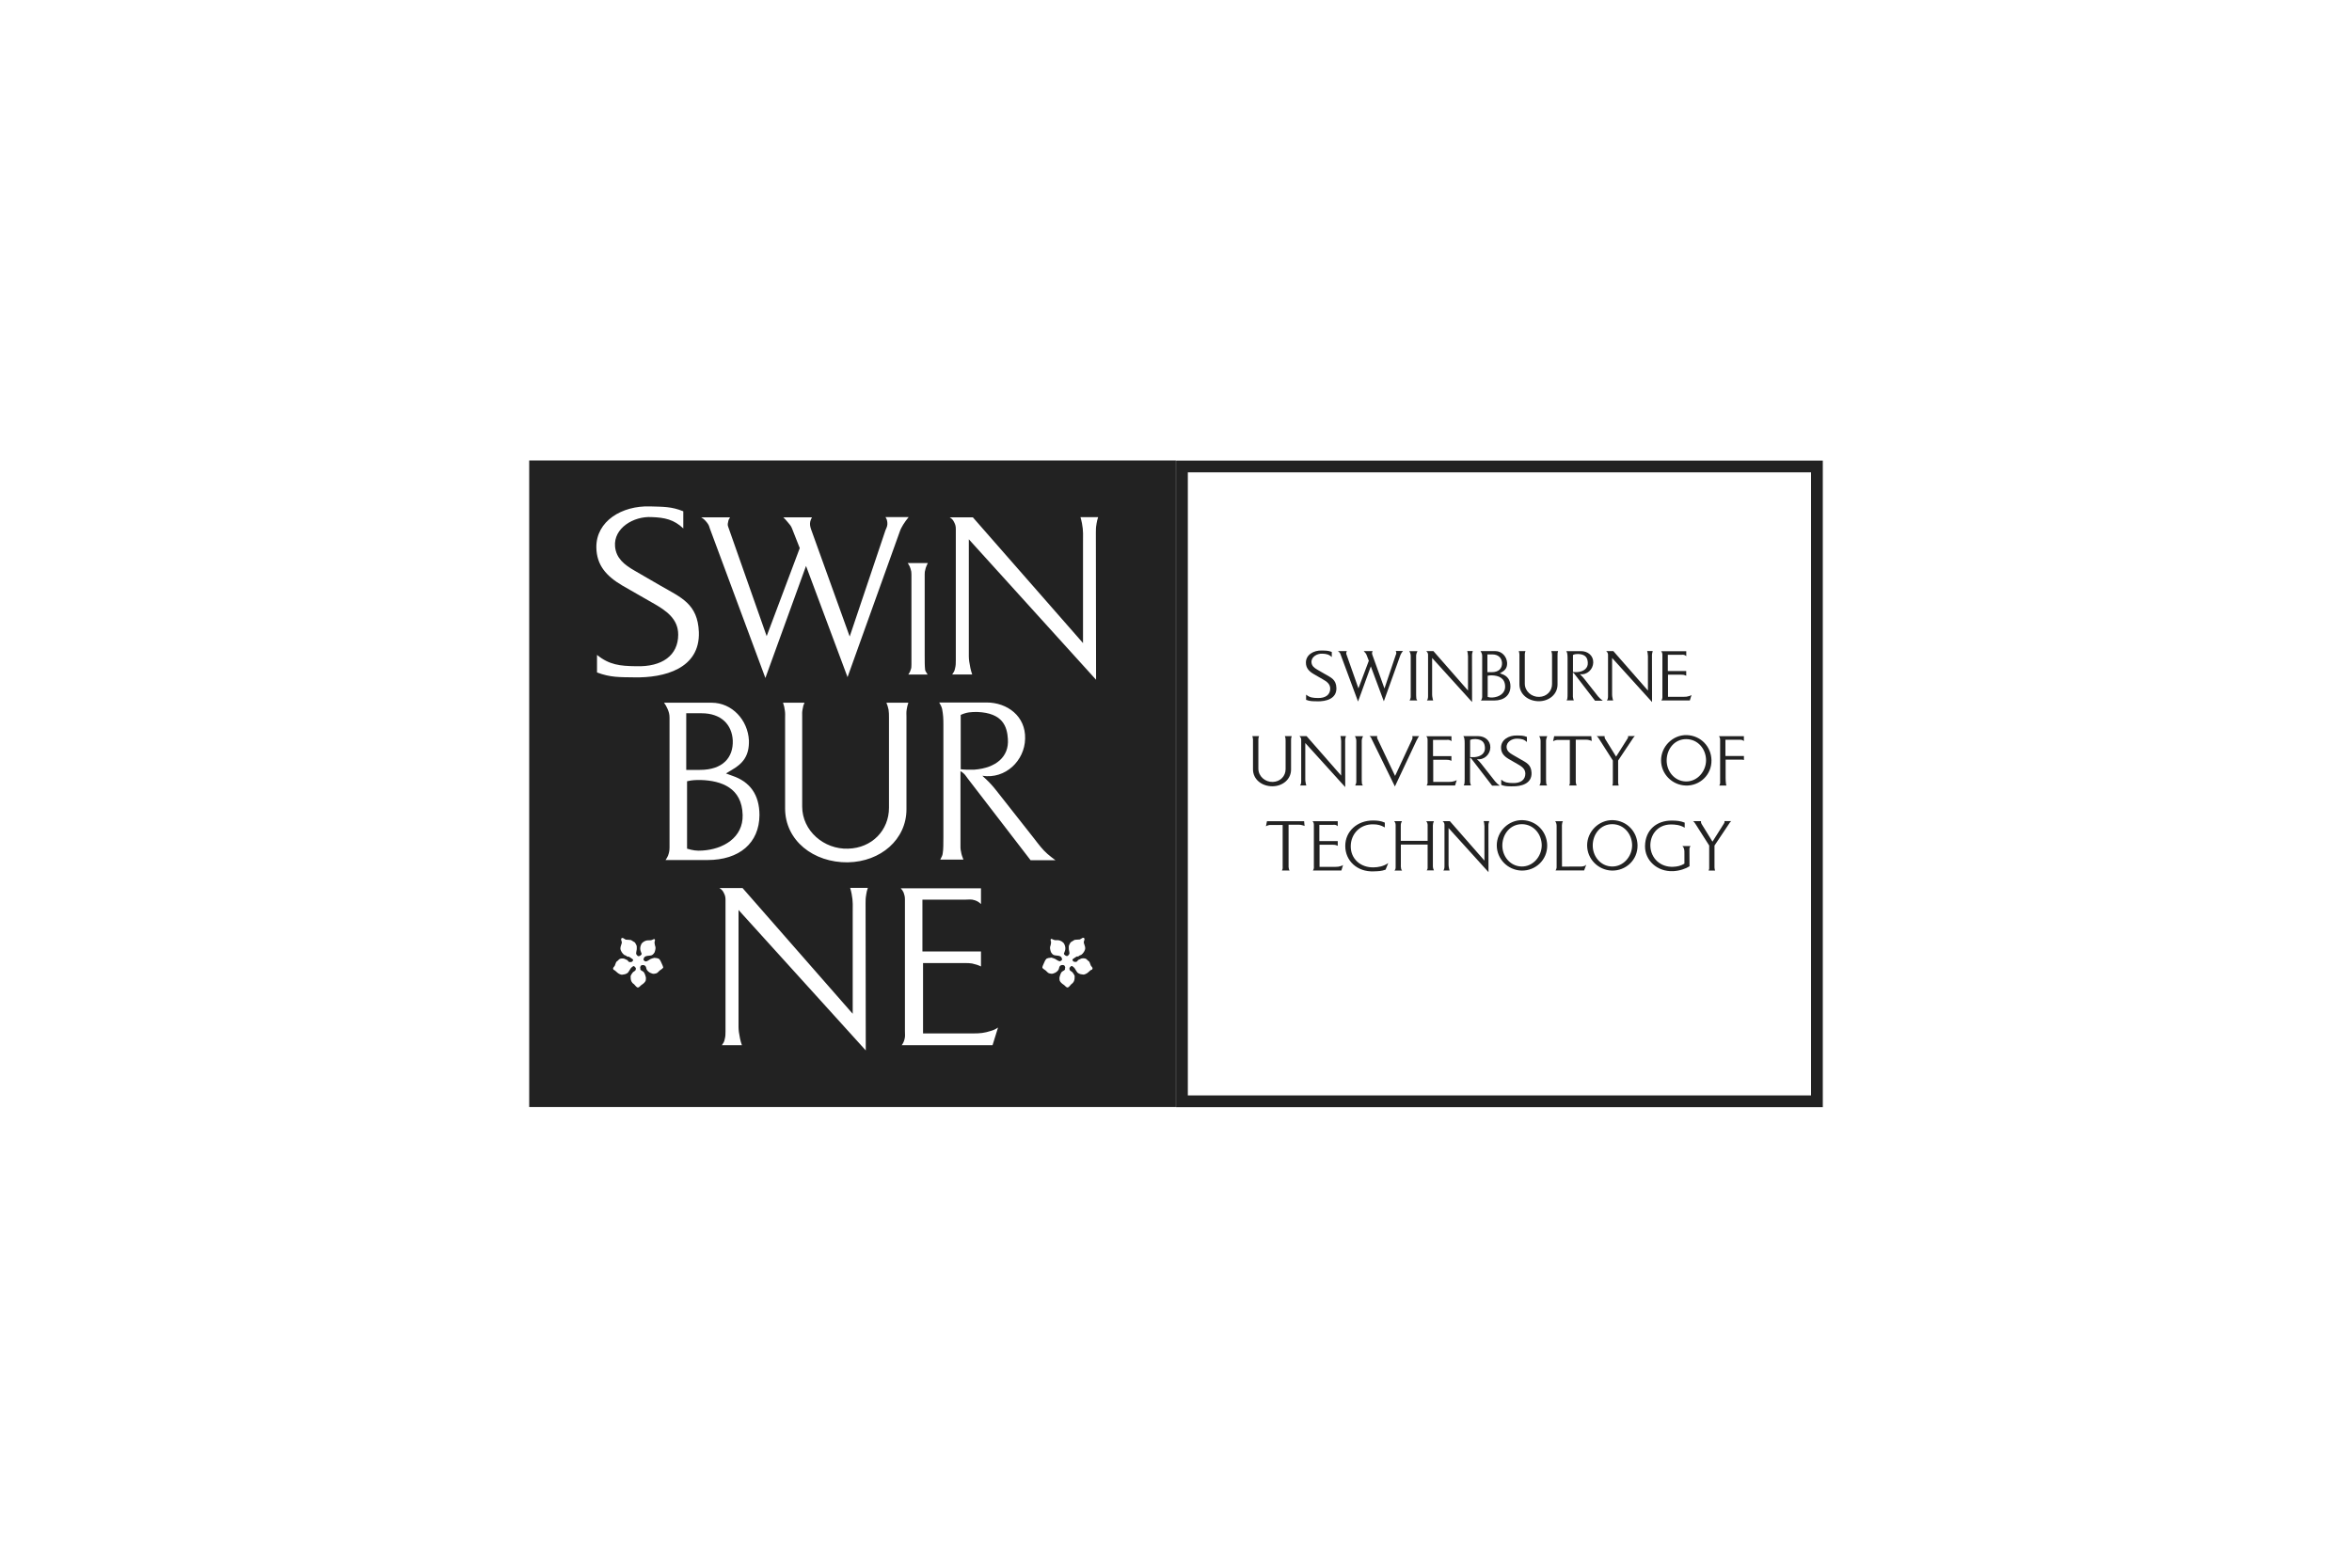 <?xml version="1.0" encoding="UTF-8"?>
<svg id="Layer_1" data-name="Layer 1" xmlns="http://www.w3.org/2000/svg" viewBox="0 0 600 400">
  <defs>
    <style>
      .cls-1 {
        fill: #222;
      }
    </style>
  </defs>
  <path class="cls-1" d="M462,120.52v158.98h-158.98V120.52h158.98M465,117.52h-164.98v164.98h164.98V117.52h0Z"/>
  <path class="cls-1" d="M336.01,178.94c-1.1-.02-1.79.02-2.82-.37v-1.33c.93.76,1.75.84,2.95.86,1.99.07,3.2-.83,3.2-2.39,0-1.2-.89-1.82-1.94-2.41l-2.29-1.32c-1.23-.73-1.96-1.55-1.97-2.9-.02-1.99,1.94-3.17,4.07-3.1,1,.03,1.62,0,2.53.37v1.3c-.71-.68-1.42-.83-2.4-.86-1.38-.08-2.9.85-2.78,2.23.08.9.69,1.38,1.48,1.84l2.01,1.16c1.52.88,2.78,1.35,2.87,3.49.1,2.79-2.63,3.49-4.91,3.44Z"/>
  <path class="cls-1" d="M357.47,166.72c-.1.19-.19.3-.25.51l-4.2,11.71-3.32-8.91-3.26,8.97-4.45-12c-.05-.19-.1-.3-.24-.47-.15-.19-.25-.29-.46-.4h2.31c-.08.13-.13.22-.15.37-.03.14-.05.24,0,.37l3.09,8.77,2.65-7.05-.62-1.59c-.08-.22-.2-.32-.34-.49-.12-.15-.22-.25-.35-.39h2.29c-.07.12-.1.18-.14.32-.05.24-.02.39.05.61l3.1,8.62,2.87-8.52c.1-.22.17-.37.15-.59-.02-.18-.05-.3-.15-.46h1.86c-.19.22-.29.37-.44.61Z"/>
  <path class="cls-1" d="M361.38,166.64c-.12.4-.12.52-.12.71v9.26c0,.64,0,1.22.05,1.64.03.2.14.3.24.47h-1.97c.1-.15.15-.25.2-.42.1-.24.1-.4.1-.66v-10.26c0-.25-.02-.4-.1-.66-.07-.22-.13-.37-.27-.57h2.08c-.08.17-.13.3-.2.49Z"/>
  <path class="cls-1" d="M375.56,166.67c-.05.27-.05.42-.05.67l.02,11.79-10.19-11.25v9.37q0,.37.12.93c.03.2.08.32.15.54h-1.6c.12-.17.19-.27.22-.46.07-.25.07-.42.07-.67v-10.53c0-.2-.03-.35-.14-.54-.08-.19-.19-.29-.35-.39h1.86l8.82,10.07v-8c0-.61.03-.99-.08-1.6-.03-.19-.07-.3-.12-.49h1.42c-.07.2-.1.34-.14.56Z"/>
  <path class="cls-1" d="M381.15,178.74h-3.36c.1-.14.14-.22.2-.36.09-.24.12-.4.12-.66v-10.38c0-.29-.05-.47-.17-.74-.08-.19-.15-.3-.27-.47h3.81c1.64,0,2.9,1.38,2.99,3.02.03,1.2-.46,1.84-1.37,2.36l-.47.29.51.19c1.4.47,2.18,1.5,2.18,3.15-.02,2.23-1.6,3.6-4.17,3.6ZM380.67,166.97h-1.23v4.54h1.1c1.84,0,2.68-1,2.63-2.36-.07-1.27-.93-2.18-2.5-2.18ZM380.61,172.32c-.42,0-.67,0-1.1.1v5.4c.46.14.76.18,1.23.15,1.65-.1,3.27-1.03,3.22-2.85-.05-2.16-1.69-2.75-3.36-2.8Z"/>
  <path class="cls-1" d="M397.35,166.69c-.03.24-.02.37-.02.61v7.37c0,2.43-2.08,4.2-4.67,4.25-2.78.03-5.05-1.75-5.05-4.32v-7.24c0-.22.02-.35-.02-.57-.03-.27-.07-.42-.15-.66h1.72c-.08.18-.12.3-.15.52-.05.22-.03.37-.03.59v7.2c0,1.94,1.74,3.44,3.68,3.37,1.92-.05,3.27-1.48,3.27-3.27v-7.22c0-.25,0-.4-.04-.64-.05-.22-.08-.36-.17-.56h1.75c-.07.2-.1.34-.14.56Z"/>
  <path class="cls-1" d="M406.87,178.75l-5.06-6.58c-.14-.17-.19-.29-.34-.4-.07-.07-.13-.1-.22-.15v5.79c0,.27-.02.42.05.69.04.24.1.37.19.61h-1.85c.1-.2.18-.32.2-.52.05-.25.05-.81.05-1.28v-9.04c0-.47-.02-.74-.1-1.21-.05-.22-.14-.34-.24-.52h3.8c1.65,0,3.14,1.1,3.09,2.9-.03,1.75-1.57,3.26-3.42,2.97.1.08.15.15.25.24.35.34.56.56.88.96l3,3.81c.39.51.69.91,1.08,1.25.24.2.39.32.64.51h-1.99ZM402.6,166.87c-.52,0-.84.02-1.33.24v4.35c.24.03.69.05,1.1.03,1.74-.14,2.78-1.05,2.68-2.45-.07-1.01-.4-2.09-2.45-2.18Z"/>
  <path class="cls-1" d="M421.47,166.67c-.05.27-.05.42-.05.67l.02,11.79-10.19-11.25v9.37q0,.37.12.93c.03.2.09.32.15.54h-1.6c.12-.17.18-.27.22-.46.07-.25.07-.42.07-.67v-10.53c0-.2-.03-.35-.14-.54-.08-.19-.19-.29-.36-.39h1.86l8.82,10.07v-8c0-.61.03-.99-.08-1.6-.04-.19-.07-.3-.12-.49h1.42c-.07.2-.1.34-.13.56Z"/>
  <path class="cls-1" d="M431.09,178.72h-7.27c.12-.17.17-.29.22-.47.07-.24.04-.4.04-.64v-10.56c0-.22-.04-.35-.1-.54-.07-.15-.12-.24-.24-.35h6.43v1.26c-.15-.15-.29-.24-.49-.3-.29-.1-.49-.05-.78-.05h-3.43v4.15h4.69v1.2c-.25-.12-.42-.17-.71-.24-.2-.03-.36-.03-.56-.03h-3.38v5.64h4.03c.56,0,.88-.03,1.4-.2.24-.07.37-.13.57-.27l-.44,1.42Z"/>
  <path class="cls-1" d="M329.37,188.39c-.03.23-.02.37-.02.61v7.37c0,2.43-2.08,4.2-4.67,4.25-2.78.04-5.04-1.75-5.04-4.32v-7.24c0-.22.02-.36-.02-.57-.03-.27-.07-.42-.15-.66h1.72c-.08.18-.12.3-.15.52-.05.22-.03.37-.03.59v7.2c0,1.94,1.74,3.44,3.68,3.37,1.92-.05,3.27-1.48,3.27-3.27v-7.22c0-.25,0-.4-.03-.64-.05-.22-.08-.36-.17-.56h1.75c-.07.2-.1.34-.14.56Z"/>
  <path class="cls-1" d="M343.2,188.37c-.05.27-.05.42-.05.67l.02,11.79-10.19-11.25v9.36q0,.37.12.93c.03.2.08.32.15.54h-1.6c.12-.17.19-.27.22-.45.07-.25.07-.42.07-.68v-10.53c0-.2-.03-.36-.14-.54-.08-.19-.19-.29-.35-.39h1.86l8.82,10.07v-8c0-.61.03-1-.08-1.6-.03-.19-.07-.3-.12-.49h1.42c-.07.2-.1.34-.14.56Z"/>
  <path class="cls-1" d="M347.5,188.33c-.12.41-.12.52-.12.71v9.26c0,.64,0,1.21.05,1.64.03.2.14.3.24.47h-1.97c.1-.15.15-.25.2-.42.1-.24.1-.4.1-.66v-10.26c0-.25-.02-.4-.1-.66-.07-.22-.14-.37-.27-.57h2.08c-.09.17-.14.3-.2.49Z"/>
  <path class="cls-1" d="M361.63,188.45c-.12.18-.19.3-.27.49l-5.52,11.73-5.89-12.03c-.07-.15-.1-.27-.2-.42-.12-.19-.22-.29-.4-.41h2.02c-.07.12-.08.2-.08.3,0,.13.03.22.08.35l4.52,9.52,4.25-9.13c.08-.2.19-.34.2-.57,0-.17-.02-.29-.07-.46h1.76c-.17.22-.27.37-.41.63Z"/>
  <path class="cls-1" d="M371.2,200.42h-7.27c.12-.17.17-.29.22-.47.07-.24.03-.41.03-.64v-10.56c0-.22-.03-.35-.1-.54-.07-.15-.12-.24-.24-.35h6.43v1.27c-.15-.15-.29-.24-.49-.3-.29-.1-.49-.05-.78-.05h-3.43v4.15h4.69v1.2c-.25-.12-.42-.17-.71-.24-.2-.03-.35-.03-.56-.03h-3.37v5.64h4.03c.56,0,.88-.03,1.4-.2.24-.07.37-.14.57-.27l-.44,1.42Z"/>
  <path class="cls-1" d="M380.63,200.45l-5.06-6.58c-.14-.17-.19-.29-.34-.41-.07-.07-.14-.1-.22-.15v5.79c0,.27-.02.42.05.69.03.24.1.37.19.61h-1.86c.1-.2.19-.32.2-.52.05-.25.05-.81.05-1.28v-9.04c0-.47-.02-.74-.1-1.21-.05-.22-.14-.34-.24-.52h3.8c1.65,0,3.14,1.1,3.09,2.9-.03,1.75-1.57,3.26-3.43,2.97.1.08.15.15.25.24.35.34.56.56.88.96l3,3.81c.39.51.69.91,1.08,1.25.24.2.39.32.64.51h-1.99ZM376.36,188.57c-.52,0-.84.02-1.33.24v4.35c.24.03.69.05,1.1.03,1.74-.14,2.78-1.05,2.68-2.45-.07-1.01-.41-2.09-2.45-2.18Z"/>
  <path class="cls-1" d="M385.79,200.64c-1.1-.02-1.79.02-2.82-.37v-1.33c.93.76,1.76.84,2.95.86,1.99.07,3.2-.83,3.2-2.4,0-1.2-.89-1.82-1.94-2.41l-2.29-1.32c-1.23-.73-1.96-1.55-1.97-2.9-.02-1.99,1.94-3.17,4.07-3.11,1,.03,1.62,0,2.53.37v1.3c-.71-.68-1.42-.83-2.4-.86-1.38-.08-2.9.84-2.78,2.23.08.89.69,1.38,1.48,1.84l2.01,1.16c1.52.88,2.78,1.35,2.87,3.49.1,2.78-2.63,3.49-4.91,3.44Z"/>
  <path class="cls-1" d="M394.52,188.33c-.12.41-.12.52-.12.71v9.26c0,.64,0,1.21.05,1.64.03.2.14.3.23.47h-1.97c.1-.15.15-.25.2-.42.1-.24.1-.4.1-.66v-10.26c0-.25-.02-.4-.1-.66-.07-.22-.13-.37-.27-.57h2.07c-.08.17-.13.3-.2.49Z"/>
  <path class="cls-1" d="M405.47,188.86c-.27-.09-.46-.12-.74-.12h-2.75v10.55c0,.25-.02.2.07.68.02.17.09.29.19.45h-1.96c.09-.15.12-.25.17-.4.05-.25.02-.42.02-.69v-10.53h-3.17c-.17,0-.27.02-.44.07-.27.05-.44.14-.66.27l.27-1.3h9.47l.12,1.23c-.2-.1-.36-.15-.57-.2Z"/>
  <path class="cls-1" d="M416.64,188.28c-.15.2-.24.34-.37.56l-3.48,5.21v5.59c0,.15.02.25.05.42.03.14.05.22.1.37h-1.64c.07-.15.1-.25.12-.39.03-.12.02-.2.02-.34v-5.65l-3.43-5.38c-.12-.19-.18-.29-.32-.47-.12-.13-.2-.24-.37-.37h2.02c-.02.17,0,.29.03.44.07.22.15.34.27.52l2.63,4.27,2.87-4.54c.09-.13.15-.24.19-.39.02-.12.02-.2,0-.32h1.72c-.18.17-.29.29-.42.47Z"/>
  <path class="cls-1" d="M430.03,200.43c-3.48-.12-6.29-2.95-6.29-6.44s2.97-6.53,6.58-6.43c3.59.14,6.21,2.94,6.28,6.4.07,3.78-2.99,6.56-6.56,6.48ZM430.21,188.59c-3.02-.04-4.99,2.5-5.04,5.33-.05,2.84,1.96,5.4,4.89,5.47,2.92.07,5.16-2.55,5.16-5.43-.03-2.85-2.06-5.32-5.01-5.37Z"/>
  <path class="cls-1" d="M444.31,193.82c-.29-.02-.46,0-.73,0h-3.37v4.61c0,.62.02.9.1,1.64.02.17.08.22.12.37h-1.84c.1-.18.15-.3.2-.49.05-.24.02-.41.02-.66v-10.56c0-.2-.03-.34-.1-.52-.05-.15-.12-.25-.2-.37h6.36v1.26c-.17-.13-.27-.22-.47-.29-.27-.07-.49-.05-.81-.05h-3.43v4.13h4.72v1.03c-.22-.05-.35-.1-.57-.1Z"/>
  <path class="cls-1" d="M332.21,210.56c-.27-.09-.46-.12-.74-.12h-2.75v10.54c0,.25-.02.2.07.68.02.17.08.29.19.45h-1.96c.08-.15.12-.25.17-.4.05-.25.02-.42.02-.69v-10.53h-3.17c-.17,0-.27.02-.44.07-.27.05-.44.14-.66.27l.27-1.3h9.47l.12,1.23c-.2-.1-.35-.15-.57-.2Z"/>
  <path class="cls-1" d="M342.19,222.11h-7.27c.12-.17.17-.29.22-.47.07-.24.03-.41.03-.64v-10.56c0-.22-.03-.35-.1-.54-.07-.15-.12-.24-.24-.36h6.43v1.27c-.15-.15-.29-.24-.49-.3-.29-.1-.49-.05-.78-.05h-3.42v4.15h4.69v1.2c-.25-.12-.42-.17-.71-.24-.2-.03-.35-.03-.56-.03h-3.37v5.64h4.03c.56,0,.88-.03,1.4-.2.24-.07.37-.14.57-.27l-.44,1.42Z"/>
  <path class="cls-1" d="M353.48,221.89c-1.11.4-1.84.4-3.04.44-4.2.18-7.24-2.68-7.26-6.45-.02-3.76,3.05-6.56,7.12-6.53,1.15.02,1.89.08,2.97.54v1.23c-1.01-.57-1.76-.78-2.94-.79-3.39-.07-5.72,2.45-5.75,5.55-.05,3.27,2.53,5.52,5.84,5.43,1.15-.02,2.5-.24,3.73-1.1l-.68,1.67Z"/>
  <path class="cls-1" d="M363.94,222.1c.15-.19.2-.32.25-.54.02-.15,0-.25,0-.44v-5.63h-6.83v5.09c0,.45-.05.57.08,1.15.05.15.14.25.24.4h-1.94c.1-.13.15-.22.22-.35.08-.24.07-.41.07-.66v-10.43c0-.25,0-.42-.07-.66-.08-.2-.15-.32-.29-.51h1.97c-.1.17-.14.27-.2.44-.12.37-.1.62-.1,1.03v3.56h6.85v-3.73c0-.27.03-.45-.05-.71-.07-.24-.15-.39-.32-.58h1.97c-.08.19-.14.32-.19.52-.1.4-.07.68-.07,1.1v9.85c0,.2.02.35.07.57.05.19.1.32.2.51h-1.87Z"/>
  <path class="cls-1" d="M379.75,210.06c-.05.27-.05.42-.05.68l.02,11.79-10.19-11.25v9.36q0,.37.12.93c.03.2.08.32.15.54h-1.6c.12-.17.19-.27.22-.45.07-.25.07-.42.07-.68v-10.53c0-.2-.03-.36-.14-.54-.08-.19-.19-.29-.35-.39h1.86l8.82,10.07v-8c0-.61.03-1-.08-1.6-.03-.18-.07-.3-.12-.49h1.42c-.07.2-.1.34-.14.56Z"/>
  <path class="cls-1" d="M388.12,222.13c-3.48-.12-6.29-2.95-6.29-6.44s2.97-6.53,6.58-6.43c3.59.14,6.21,2.94,6.28,6.39.07,3.78-2.99,6.56-6.56,6.48ZM388.3,210.29c-3.02-.03-4.99,2.5-5.05,5.33-.05,2.84,1.96,5.4,4.89,5.47,2.92.07,5.16-2.55,5.16-5.43-.03-2.85-2.06-5.32-5.01-5.37Z"/>
  <path class="cls-1" d="M404.12,222.1h-7.31c.09-.12.15-.22.2-.36.1-.24.09-.4.09-.67v-10.33c0-.25-.02-.39-.09-.64-.07-.22-.13-.37-.27-.56h1.96c-.09.17-.14.29-.18.47-.1.39-.07.64-.07,1.06l.02,10.05,4.86-.02c.29,0,.45-.02.74-.12.25-.08.17.02.59-.35l-.54,1.45Z"/>
  <path class="cls-1" d="M411.17,222.13c-3.47-.12-6.29-2.95-6.29-6.44s2.97-6.53,6.58-6.43c3.59.14,6.21,2.94,6.28,6.39.07,3.78-2.99,6.56-6.56,6.48ZM411.35,210.29c-3.02-.03-4.99,2.5-5.04,5.33-.05,2.84,1.96,5.4,4.89,5.47,2.92.07,5.16-2.55,5.16-5.43-.03-2.85-2.06-5.32-5.01-5.37Z"/>
  <path class="cls-1" d="M431.03,216.31c-.07.19-.05.32-.05.52l.02,4.2c-.9.59-2.52,1.18-4.2,1.25-4.03.17-7.2-2.73-7.15-6.41.07-4.15,2.99-6.53,6.85-6.5,1.28.02,2.09.07,3.27.52v1.3c-1.2-.73-2.46-.83-3.53-.83-3.56.05-5.3,2.82-5.23,5.48.1,3.12,2.53,5.47,5.84,5.32,1.06-.05,1.86-.22,2.85-.79v-2.41c0-.56.03-.96-.13-1.48-.09-.27-.2-.4-.39-.61h2.09c-.12.15-.18.25-.24.44Z"/>
  <path class="cls-1" d="M441.22,209.98c-.15.2-.24.34-.37.56l-3.48,5.21v5.58c0,.15.02.25.05.42.03.14.05.22.1.37h-1.64c.07-.15.1-.25.12-.39.04-.12.02-.2.02-.34v-5.65l-3.42-5.38c-.12-.19-.18-.29-.32-.47-.12-.14-.2-.24-.37-.37h2.02c-.02.17,0,.29.03.44.07.22.15.34.27.52l2.63,4.27,2.87-4.54c.08-.14.15-.24.19-.39.02-.12.02-.2,0-.32h1.72c-.19.17-.29.29-.42.47Z"/>
  <path class="cls-1" d="M186.93,188.92c-.21-4.03-2.95-6.93-7.95-6.93h-3.92v14.45h3.49c5.86,0,8.54-3.17,8.38-7.52Z"/>
  <path class="cls-1" d="M178.76,199.02c-1.34,0-2.15,0-3.49.32v17.2c1.45.43,2.42.59,3.92.48,5.27-.32,10.42-3.28,10.26-9.08-.16-6.88-5.37-8.76-10.69-8.92Z"/>
  <path class="cls-1" d="M257.12,188.59c-.21-3.22-1.29-6.66-7.79-6.93-1.67,0-2.69.05-4.25.75v13.86c.75.11,2.2.16,3.49.11,5.54-.43,8.87-3.33,8.54-7.79Z"/>
  <path class="cls-1" d="M135,117.49v164.98h164.98V117.49h-164.98ZM236.47,143.67h.22l-.1.2c-.18.37-.3.67-.44,1.07-.26.89-.26,1.14-.26,1.55v20.76c0,1.46,0,2.71.11,3.64.05.31.18.5.34.74.05.08.11.17.17.27l.12.21h-4.92l.14-.21c.23-.34.33-.55.44-.91h0s0-.01,0-.01c.22-.5.22-.87.22-1.42v-22.99c0-.53-.03-.87-.22-1.44-.15-.5-.31-.83-.59-1.25l-.14-.21h4.9ZM186.23,132.01c-.27.43-.43.7-.48,1.18-.11.43-.16.75,0,1.18l9.83,27.94,8.44-22.46-1.99-5.05c-.27-.7-.64-1.02-1.07-1.56-.38-.48-.7-.81-1.13-1.24h7.31c-.21.38-.32.59-.43,1.02-.16.75-.05,1.24.16,1.93l9.89,27.46,9.13-27.14c.32-.7.54-1.18.48-1.88-.05-.59-.16-.97-.48-1.45h5.91c-.59.7-.91,1.18-1.4,1.93-.32.59-.59.97-.81,1.61l-13.38,37.29-10.59-28.37-10.37,28.59-14.19-38.21c-.16-.59-.32-.97-.75-1.5-.48-.59-.81-.91-1.45-1.29h7.36ZM166.48,153.83l-7.71-4.42c-4.14-2.44-6.58-5.22-6.64-9.76-.06-6.69,6.52-10.66,13.67-10.44,3.35.11,5.45,0,8.51,1.25v4.37c-2.38-2.27-4.76-2.78-8.05-2.89-4.65-.28-9.76,2.84-9.36,7.49.28,3.01,2.33,4.65,4.99,6.18l6.75,3.91c5.1,2.95,9.36,4.54,9.64,11.74.34,9.36-8.85,11.74-16.51,11.57-3.69-.06-6.01.06-9.47-1.25v-4.48c3.12,2.55,5.9,2.84,9.93,2.89,6.69.23,10.78-2.78,10.78-8.05,0-4.03-3.01-6.13-6.52-8.11ZM169.1,246.97c-.15.28-.67.51-.91.75-.16.16-.41.47-.72.61-.11.05-.49.11-.6.13-.51.07-1.49-.37-1.87-1.04-.17-.3-.1-.68-.4-.98-.21-.22-.84-.34-1.15,0-.04.05-.17.44-.16.51.01.1.09.12.1.22,0,.02-.07.14-.06.16.13.32.67.44.89.7.18.21.25.46.33.63.11.22.23.79.23.82-.02.19,0,.56-.06.73-.16.39-.58.79-.99,1.04-.39.23-.58.64-.94.71-.37.07-.72-.52-1.03-.82-.08-.08-.31-.22-.38-.3-.45-.5-.49-1.02-.49-1.44,0-.16-.04-.33.02-.47.07-.19.44-.74.52-.82.26-.26.6-.36.72-.61.04-.09.09-.4.06-.5-.07-.16-.43-.47-.45-.48-.27-.16-.91.59-.92.64-.03.08-.58.96-.66,1.03-.21.19-.58.35-.81.4-.09.02-.59.1-.73.11-.3.01-.97-.32-1.21-.59-.25-.27-.79-.65-.79-.65,0,0-.09.01-.1.02-.1-.25-.18-.29-.11-.49.07-.22.28-.35.4-.57.15-.29.23-.78.46-1.07.06-.07.16-.1.23-.16.13-.12.4-.42.56-.51.29-.16.96-.16,1.22-.05.14.06.7.31.78.37.09.07.13.23.22.31.04.04.2.13.3.19l.08-.05c.24.03.52.03.71-.21.07-.08.15-.32.11-.42-.04-.08-1.02-.71-1.08-.73-.07-.02-.25.03-.34,0-.17-.05-.25-.18-.42-.28-.09-.05-.29-.07-.38-.14-.51-.36-1.01-1.11-1.01-1.7,0-.44.23-.9.34-1.32.1-.39-.15-.61-.16-.97,0-.1.09-.22.12-.32.02,0,.26-.07.31-.05.05.03.76.44.76.44,0,0,.65.03.83.05.06,0,.43.04.5.05.06.01.97.59,1,.62.09.1.36.64.41.75.12.28.04.72.06.99,0,.09-.05.37-.08.46-.05.13-.08.61-.08.63.02.27.39.65.59.68.28.04.83-.34.82-.63,0-.1-.06-.09-.07-.18-.03-.22-.62-.97-.05-2.2.29-.62,1.01-.96,1.57-1.04.29-.04.64.03.95-.03.28-.06.52-.22.8-.33,0,0,.18.15.2.2.04.11-.05.35-.08.46-.13.41.19,1.37.21,1.45.08.26-.14,1.17-.28,1.4-.13.2-.35.48-.65.63-.54.25-1.88-.04-2.08.88-.02.09-.07.28-.03.37.04.09.42.35.48.35.01,0,.1-.01.1-.01.46-.04.66-.32,1.19-.6.22-.11.91-.33,1.14-.34l.05.08c.07.05.25-.02.34,0,.12.03.53.14.58.17.34.24.63.94.76,1.25.1.26.46.91.34,1.14ZM169.78,219.44c.32-.43.43-.7.64-1.13.27-.75.38-1.29.38-2.1v-33.05c0-.91-.16-1.5-.54-2.36-.27-.59-.48-.97-.86-1.5h12.14c5.21,0,9.24,4.41,9.51,9.62.11,3.82-1.45,5.86-4.35,7.52l-1.5.91,1.61.59c4.46,1.5,6.93,4.78,6.93,10.05-.05,7.09-5.1,11.45-13.27,11.45h-10.69ZM220.97,228.31c-.16.86-.16,1.34-.16,2.15l.05,37.56-32.46-35.84v29.82q0,1.18.38,2.96c.11.65.27,1.02.48,1.72h-5.1c.38-.54.59-.86.7-1.45.22-.81.22-1.34.22-2.15v-33.53c0-.64-.11-1.13-.43-1.72-.27-.59-.59-.91-1.13-1.24h5.91l28.1,32.08v-25.47c0-1.93.11-3.17-.27-5.1-.11-.59-.22-.97-.38-1.56h4.51c-.22.65-.32,1.07-.43,1.77ZM216.35,220.03c-8.87.11-16.07-5.59-16.07-13.76v-23.05c0-.7.05-1.13-.05-1.83-.11-.86-.21-1.34-.48-2.1h5.48c-.27.59-.38.97-.48,1.67-.16.7-.11,1.18-.11,1.88v22.95c0,6.18,5.54,10.96,11.71,10.75,6.13-.16,10.43-4.73,10.43-10.43v-23c0-.81,0-1.29-.11-2.04-.16-.7-.27-1.13-.54-1.77h5.59c-.21.64-.32,1.07-.43,1.77-.11.75-.05,1.18-.05,1.93v23.48c0,7.74-6.61,13.38-14.89,13.54ZM253.2,266.68h-23.16c.38-.54.54-.91.7-1.5.21-.75.11-1.29.11-2.04v-33.64c0-.7-.11-1.13-.32-1.72-.22-.48-.38-.75-.75-1.13h20.47v4.03c-.48-.48-.91-.75-1.56-.97-.91-.32-1.56-.16-2.47-.16h-10.91v13.22h14.94v3.82c-.81-.38-1.34-.54-2.26-.75-.64-.11-1.13-.11-1.77-.11h-10.75v17.95h12.84c1.77,0,2.79-.11,4.46-.64.75-.22,1.18-.43,1.83-.86l-1.4,4.51ZM246.8,198.54c-.43-.54-.59-.91-1.08-1.29-.21-.21-.43-.32-.7-.48v18.43c0,.86-.05,1.34.16,2.2.11.75.32,1.18.59,1.93h-5.91c.32-.65.59-1.02.64-1.67.16-.81.16-2.58.16-4.08v-28.8c0-1.5-.05-2.36-.32-3.87-.16-.7-.43-1.07-.75-1.67h12.09c5.27,0,10,3.49,9.83,9.24-.11,5.59-5,10.37-10.91,9.46.32.27.48.48.81.75,1.13,1.07,1.77,1.77,2.79,3.06l9.56,12.14c1.24,1.61,2.2,2.9,3.44,3.98.75.64,1.24,1.02,2.04,1.61h-6.34l-16.12-20.96ZM278.5,247.45s-.1-.02-.1-.02c0,0-.55.38-.79.65-.24.26-.92.6-1.21.59-.13,0-.63-.09-.73-.11-.23-.04-.6-.21-.81-.4-.08-.07-.63-.95-.66-1.03-.02-.05-.65-.81-.92-.64-.02.01-.39.33-.45.49-.04.09.01.41.05.5.12.25.46.35.72.61.07.07.44.62.52.82.05.14.02.31.02.47,0,.42-.03.93-.48,1.44-.07.08-.31.23-.38.31-.31.31-.66.9-1.03.82-.35-.07-.55-.48-.93-.71-.41-.25-.83-.64-.99-1.04-.07-.17-.05-.54-.06-.73,0-.03.12-.59.23-.82.08-.17.15-.42.32-.63.22-.25.76-.38.89-.7,0-.02-.06-.14-.06-.16,0-.1.08-.12.1-.22,0-.07-.12-.47-.16-.51-.31-.34-.93-.22-1.15,0-.3.3-.23.68-.4.98-.38.67-1.36,1.12-1.87,1.04-.11-.02-.49-.08-.6-.13-.31-.15-.55-.45-.72-.61-.24-.24-.76-.47-.91-.75-.12-.23.24-.88.34-1.14.12-.31.41-1.01.76-1.25.04-.03.46-.14.58-.17.08-.02.27.06.34,0l.05-.08c.23,0,.92.22,1.14.34.52.27.73.55,1.19.6,0,0,.09.02.1.01.05,0,.43-.27.48-.35.04-.08-.01-.28-.03-.37-.19-.92-1.54-.63-2.08-.88-.3-.14-.52-.42-.65-.63-.14-.23-.36-1.14-.28-1.4.03-.08.35-1.04.21-1.45-.03-.1-.12-.35-.08-.46.02-.05.2-.2.2-.2.28.11.52.27.8.33.31.07.66,0,.95.03.56.07,1.28.42,1.57,1.04.57,1.23-.01,1.98-.05,2.2-.01.1-.06.08-.07.18-.01.29.54.67.82.63.2-.03.57-.41.59-.68,0-.01-.03-.5-.08-.63-.03-.09-.09-.37-.08-.46.02-.27-.06-.71.06-.99.05-.11.32-.65.41-.75.03-.03.94-.61,1-.62.07-.01.43-.05.5-.05.18-.01.83-.05.83-.05,0,0,.72-.41.77-.44.05-.03.29.04.31.05.04.1.13.21.12.32-.01.37-.26.58-.16.97.1.43.34.88.34,1.32,0,.59-.5,1.34-1.01,1.7-.09.06-.29.09-.38.14-.18.1-.25.22-.42.28-.09.03-.27-.03-.34,0-.07.02-1.04.65-1.08.73-.05.1.04.34.11.42.19.24.48.24.71.21l.08.05c.1-.06.26-.15.3-.19.09-.08.13-.24.22-.31.08-.06.63-.32.78-.37.27-.11.93-.11,1.22.05.16.09.43.39.56.51.07.06.18.09.23.16.23.29.31.78.46,1.06.12.22.33.35.41.57.07.2-.01.24-.12.49ZM279.72,133.73c-.16.86-.16,1.34-.16,2.15l.05,37.56-32.46-35.84v29.82q0,1.18.38,2.95c.11.65.27,1.02.48,1.72h-5.1c.38-.54.59-.86.7-1.45.22-.81.22-1.34.22-2.15v-33.53c0-.65-.11-1.13-.43-1.72-.27-.59-.59-.91-1.13-1.24h5.91l28.1,32.08v-25.47c0-1.93.11-3.17-.27-5.1-.11-.59-.22-.97-.38-1.56h4.51c-.21.64-.32,1.07-.43,1.77Z"/>
</svg>